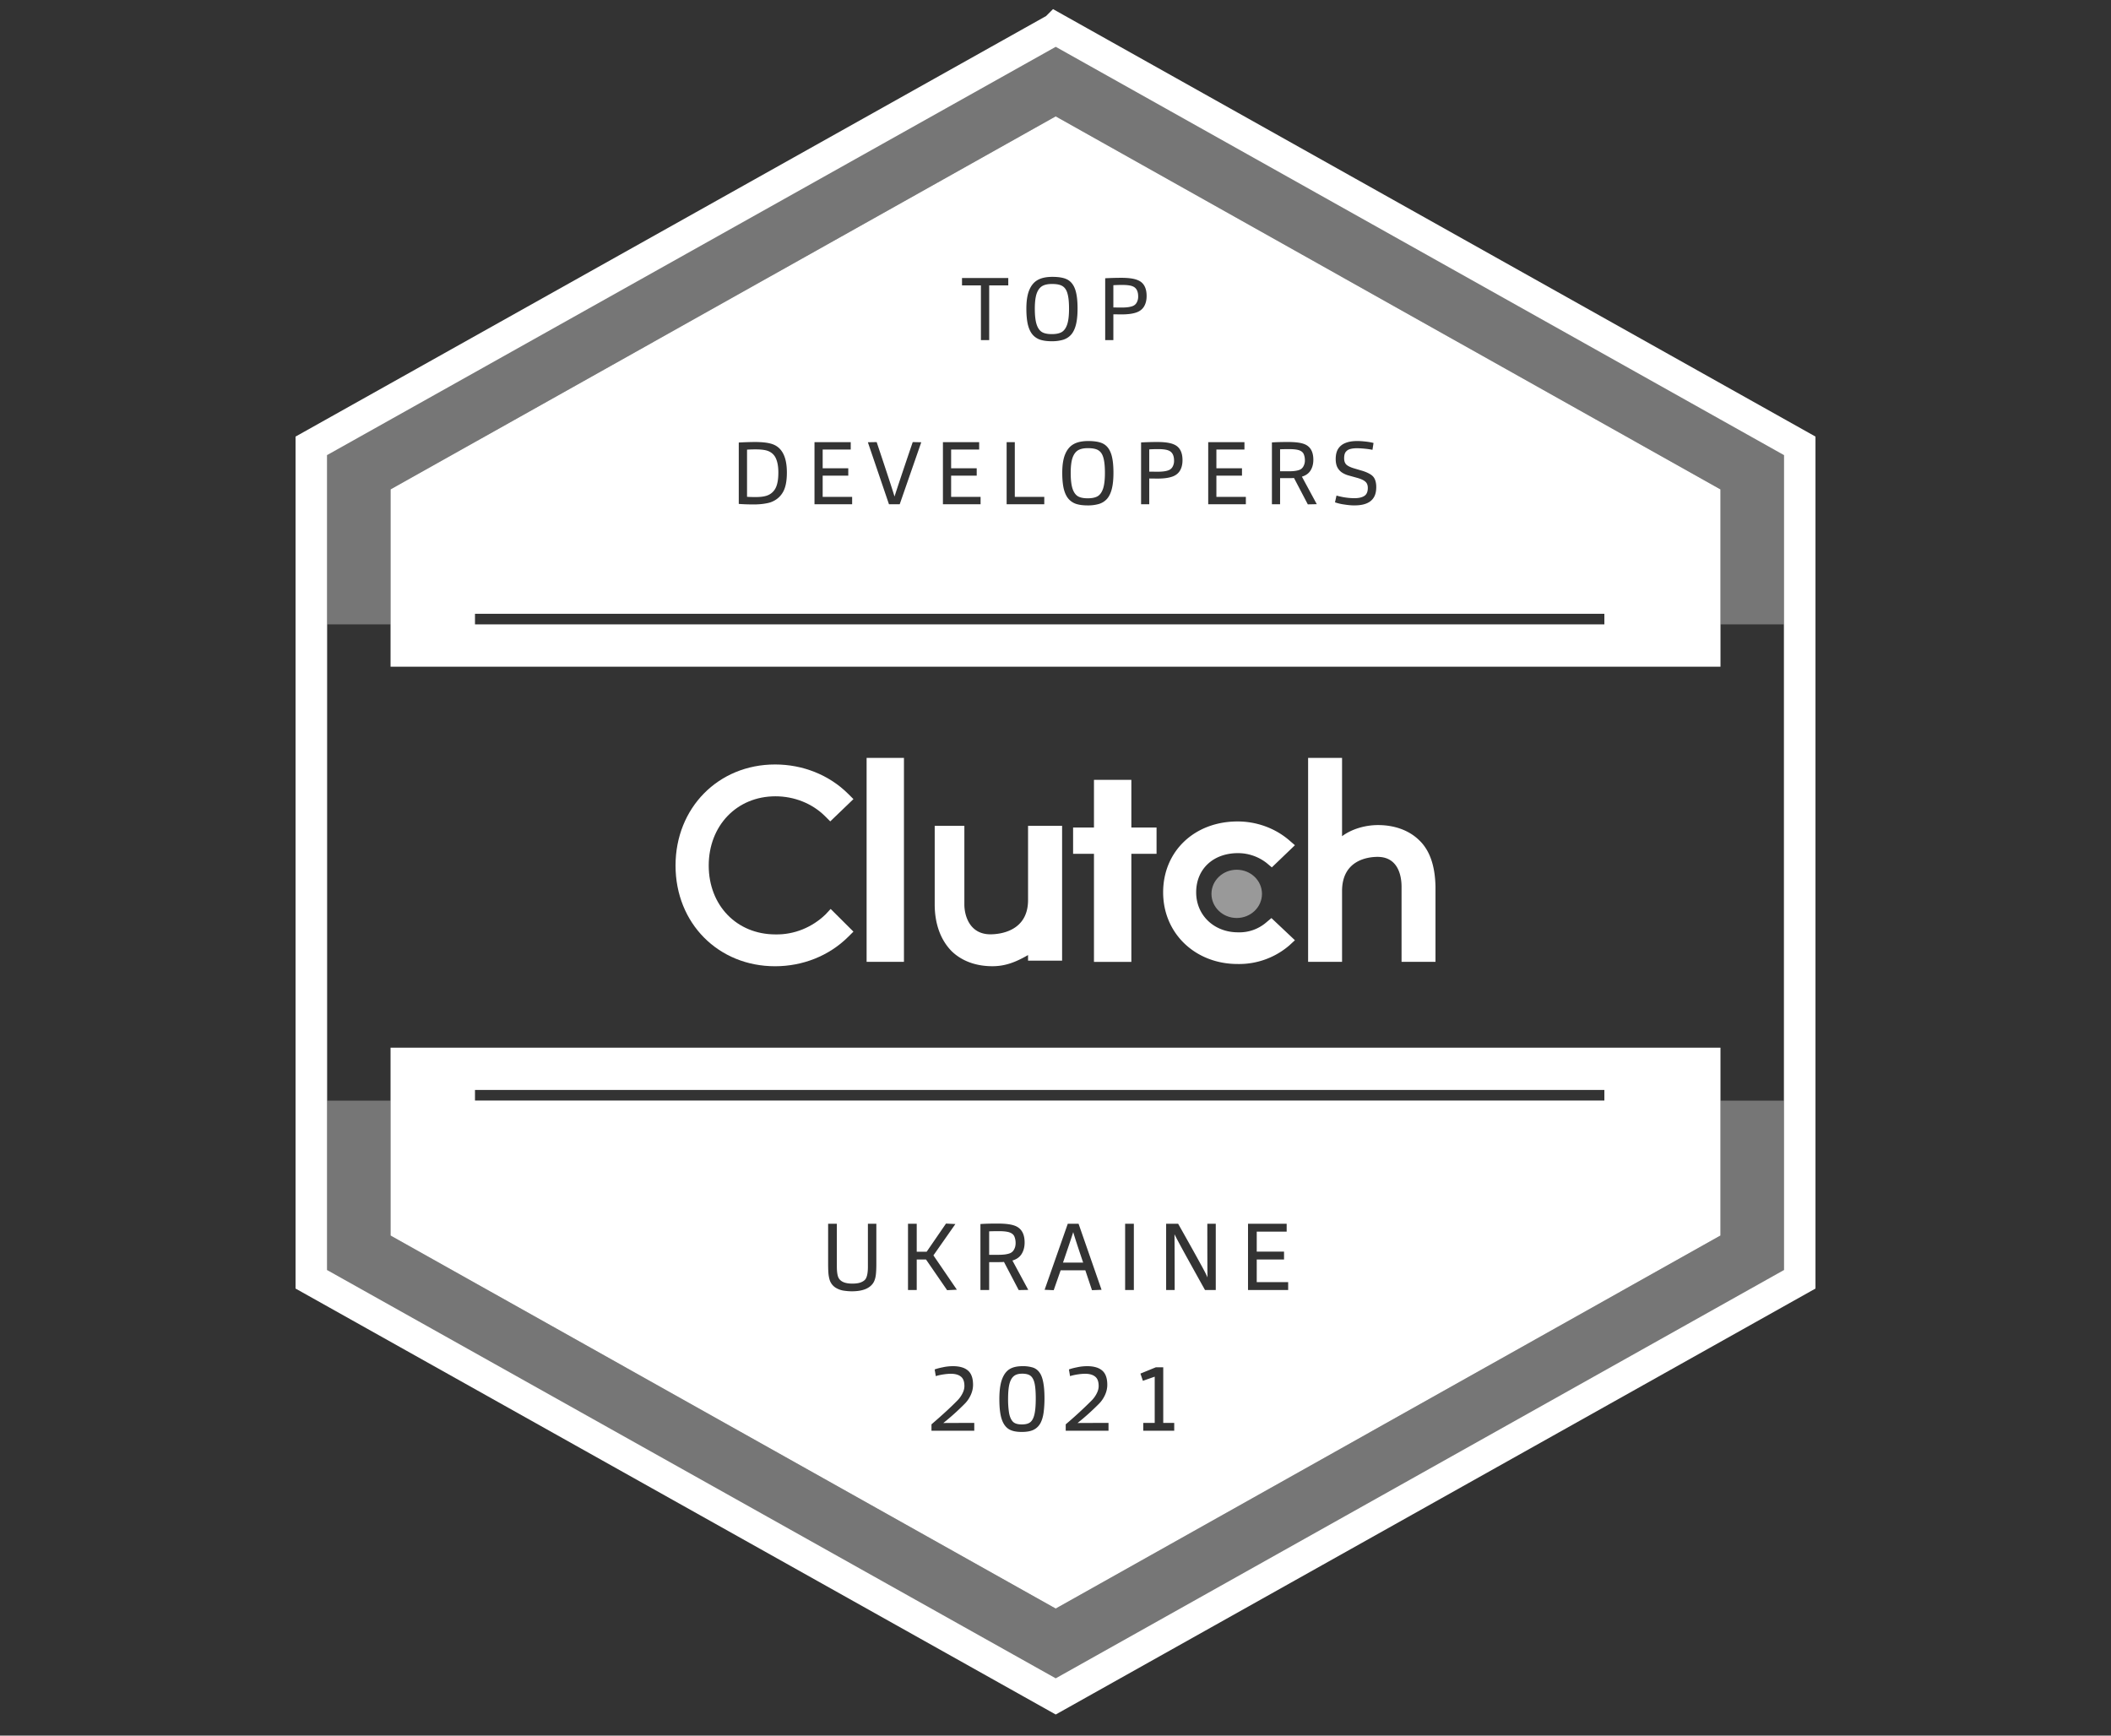 <svg xmlns="http://www.w3.org/2000/svg" width="180" height="148" fill="none" viewBox="0 0 180 148">
  <rect x="0" y="0" width="180" height="148" fill="#333333" stroke="none"/>
  <path fill="#fff" d="M77.078 64.625h-3.184v17.393h3.184V64.625ZM87.66 76.747c0 2.72-2.494 2.924-3.21 2.924-1.777 0-2.221-1.598-2.221-2.55v-6.7H79.7v6.7c0 1.666.513 3.06 1.469 4.012.854.816 2.05 1.258 3.45 1.258 1.093 0 1.981-.34 3.04-.952v.477h2.904V70.421H87.66v6.325ZM96.468 66.5H93.28v4.067H91.5v2.237h1.78v9.219h3.188v-9.219h2.149v-2.237h-2.149V66.5Zm11.502 12.157a3.512 3.512 0 0 1-2.41.844c-2.037 0-3.565-1.452-3.565-3.41 0-1.992 1.46-3.343 3.565-3.343a3.97 3.97 0 0 1 2.444.844l.442.371 1.969-1.89-.51-.44c-1.188-1.012-2.749-1.586-4.379-1.586-3.666 0-6.348 2.532-6.348 6.044 0 3.511 2.75 6.111 6.348 6.111a6.565 6.565 0 0 0 4.413-1.587l.476-.439-2.003-1.89-.442.37Zm13.001-7.047c-.851-.814-2.077-1.255-3.473-1.255-1.09 0-2.247.339-3.064.95v-6.68h-2.895v17.393h2.895v-6.035c0-2.712 2.315-2.916 3.03-2.916 1.737 0 2.043 1.594 2.043 2.543v6.408h2.894V75.61c-.034-1.695-.442-3.085-1.43-4Z"/>
  <path fill="#fff" d="M105.453 78.279c1.189 0 2.153-.921 2.153-2.058 0-1.136-.964-2.057-2.153-2.057-1.19 0-2.154.921-2.154 2.057s.964 2.058 2.154 2.058Z" opacity=".5"/>
  <path fill="#fff" d="M70.385 77.982c-1.125 1.086-2.659 1.73-4.261 1.697-3.307 0-5.693-2.478-5.693-5.871 0-3.394 2.386-5.906 5.693-5.906 1.602 0 3.136.611 4.227 1.697l.443.442 1.977-1.9-.443-.442c-1.636-1.63-3.886-2.511-6.238-2.511-4.84 0-8.488 3.699-8.488 8.62 0 4.92 3.647 8.586 8.488 8.586 2.352 0 4.602-.883 6.238-2.512l.443-.44-1.943-1.935-.443.475Z"/>
  <path fill="#fff" fill-rule="evenodd" d="M152.1 39.055v-.477l-.414-.234-61.27-34.51-.398-.225-.397.224-61.306 34.511-.415.233v69.942l.415.234 61.306 34.511.397.223.397-.223 61.271-34.511.414-.234V93.852h-5.399v11.504l-.379.212-55.943 31.394-.362.204-.363-.204-55.975-31.394-.378-.212V93.852h-5.4v-40.61h5.4v-11.51l.378-.213 55.975-31.394.363-.203.362.203 55.943 31.394.379.213v11.51h5.399V39.055Z" clip-rule="evenodd" opacity=".33"/>
  <path stroke="#fff" stroke-miterlimit="10" stroke-width="2.691" d="m90.02 2.449 63.436 35.567v71.073l-63.437 35.568-63.472-35.568V38.016L90.019 2.45Z"/>
  <path fill="#fff" fill-rule="evenodd" d="M146.701 42.166v-.434l-.379-.213-55.943-31.394-.362-.203-.363.203L33.68 41.52l-.378.213v15.12h113.4V42.166Zm-113.4 62.756V89.339h113.4v16.017l-.379.212-55.943 31.394-.362.204-.363-.204-55.975-31.394-.378-.212v-.434Zm7.2-51.68h96.3v-.902h-96.3v.902Zm0 40.602h96.3v-.903h-96.3v.903ZM84.346 29h-.705v-4.665h-1.613v-.63h3.945v.63h-1.627V29Zm7.535-2.685c0 .54-.045.992-.135 1.357-.09.36-.225.645-.405.855-.18.206-.407.353-.682.443a3.377 3.377 0 0 1-.99.128c-.375 0-.698-.043-.968-.128a1.472 1.472 0 0 1-.66-.442c-.175-.205-.307-.488-.397-.848-.085-.365-.128-.817-.128-1.357 0-.666.083-1.195.248-1.59.165-.396.402-.68.712-.855.315-.18.733-.27 1.253-.27.585 0 1.022.082 1.312.247.29.165.503.442.638.832.135.386.202.928.202 1.628Zm-.727.015c0-.555-.043-.982-.128-1.282-.08-.3-.217-.513-.412-.638-.19-.13-.493-.195-.908-.195-.38 0-.672.067-.877.203-.2.134-.35.355-.45.66-.095.305-.143.72-.143 1.245 0 .555.048.99.143 1.305.095.31.24.532.435.667.195.13.485.195.87.195.38 0 .67-.063.87-.188.2-.13.35-.35.45-.66.1-.314.15-.752.15-1.312Zm3.78 2.67h-.697v-5.273c.49-.024.95-.037 1.38-.037.614 0 1.077.065 1.387.195.51.2.765.652.765 1.357 0 .375-.083.688-.248.938-.165.245-.415.413-.75.503-.29.084-.67.127-1.14.127l-.697-.008V29Zm0-4.68v1.898l.713.007c.414 0 .727-.043.937-.128a.642.642 0 0 0 .337-.292 1.02 1.02 0 0 0 .128-.525c0-.45-.155-.738-.465-.863-.185-.08-.485-.12-.9-.12-.26 0-.51.008-.75.023ZM62.993 42.97v-5.235a27.99 27.99 0 0 1 1.357-.045c.6 0 1.07.05 1.41.15.89.255 1.335 1.072 1.335 2.452 0 .75-.117 1.318-.352 1.703-.23.385-.565.66-1.005.825-.13.05-.328.095-.593.135-.265.04-.555.06-.87.06-.48 0-.907-.015-1.282-.045Zm.705-4.627v4.02c.165.014.412.022.742.022.47 0 .828-.057 1.073-.172a1.28 1.28 0 0 0 .637-.63c.145-.3.218-.73.218-1.29 0-.47-.063-.855-.188-1.155-.12-.3-.327-.518-.622-.653-.235-.11-.613-.165-1.133-.165-.265 0-.507.008-.727.023ZM72.66 43h-3.21v-5.295h3.09v.63h-2.393v1.597h2.183v.63h-2.183v1.808h2.513V43Zm3.614-.66c.205-.655.722-2.203 1.552-4.643l.728.015L76.716 43h-.915l-1.8-5.288.75-.015c.84 2.51 1.348 4.058 1.523 4.643Zm7.337.66h-3.21v-5.295h3.09v.63H81.1v1.597h2.182v.63H81.1v1.808h2.512V43Zm5.432 0h-3.21v-5.295h.697v4.665h2.513V43Zm5.898-2.685c0 .54-.045.992-.135 1.358-.09.36-.225.645-.405.855-.18.205-.407.352-.682.442a3.377 3.377 0 0 1-.99.127c-.375 0-.698-.042-.968-.127a1.472 1.472 0 0 1-.66-.442c-.175-.206-.307-.488-.397-.848-.085-.365-.128-.818-.128-1.358 0-.665.083-1.195.248-1.59.165-.395.402-.68.712-.855.315-.18.733-.27 1.253-.27.585 0 1.022.083 1.312.248.29.165.503.443.638.833.135.384.202.927.202 1.627Zm-.727.015c0-.555-.043-.983-.128-1.282-.08-.3-.217-.513-.412-.638-.19-.13-.493-.195-.908-.195-.38 0-.672.067-.877.202-.2.136-.35.355-.45.66-.095.306-.143.72-.143 1.245 0 .555.048.99.143 1.305.095.31.24.533.435.668.195.13.485.195.87.195.38 0 .67-.063.87-.188.2-.13.35-.35.45-.66.1-.315.15-.752.15-1.312Zm3.78 2.67h-.697v-5.273c.49-.024.95-.037 1.38-.037.615 0 1.077.065 1.387.195.51.2.765.653.765 1.358 0 .374-.082.687-.247.937-.165.245-.415.413-.75.502-.29.085-.67.128-1.14.128l-.698-.008V43Zm0-4.68v1.898l.713.007c.415 0 .727-.043.937-.128a.642.642 0 0 0 .338-.292 1.02 1.02 0 0 0 .127-.525c0-.45-.155-.738-.465-.863-.185-.08-.485-.12-.9-.12-.26 0-.51.008-.75.023Zm8.237 4.68h-3.21v-5.295h3.09v.63h-2.392v1.597h2.182v.63h-2.182v1.808h2.512V43Zm2.919 0h-.697v-5.273c.335-.024.795-.037 1.38-.037.62 0 1.082.06 1.387.18.51.2.765.645.765 1.335 0 .355-.08.66-.24.915-.155.25-.4.425-.735.525l1.268 2.347-.765.016-1.178-2.25c-.095.01-.247.014-.457.014h-.728V43Zm0-2.813h.758c.385 0 .682-.04.892-.12a.637.637 0 0 0 .338-.3 1.02 1.02 0 0 0 .127-.525c0-.18-.03-.344-.09-.494-.055-.15-.175-.263-.36-.338-.185-.075-.482-.112-.892-.112-.3 0-.558.005-.773.014v1.876Zm6.947-.06c.29.085.53.185.72.3.195.11.333.258.413.443.08.185.12.405.12.66 0 .375-.073.675-.218.9-.14.225-.347.392-.622.502-.27.11-.618.165-1.043.165-.24 0-.517-.025-.832-.075a4.057 4.057 0 0 1-.803-.187l.128-.578a5.635 5.635 0 0 0 1.522.225c.36 0 .64-.062.84-.187.205-.125.308-.355.308-.69 0-.235-.07-.412-.21-.532-.135-.126-.373-.236-.713-.33l-.705-.196a1.973 1.973 0 0 1-.585-.262 1.193 1.193 0 0 1-.382-.435c-.095-.185-.143-.42-.143-.705 0-.37.073-.665.218-.885.145-.22.35-.383.615-.487.265-.11.602-.166 1.012-.166.205 0 .44.016.705.046.27.03.495.07.675.12l-.09.584a6.222 6.222 0 0 0-.667-.097 6.854 6.854 0 0 0-.653-.038c-.22 0-.412.023-.577.068a.687.687 0 0 0-.383.248c-.09.115-.135.295-.135.54 0 .23.06.407.18.532.125.12.333.225.623.315l.682.203Zm-41.373 67.617v-3.392h-.72v3.656c0 .485-.061.829-.184 1.032-.07.117-.197.216-.384.296-.181.08-.437.12-.768.12-.57 0-.95-.147-1.136-.44-.117-.181-.176-.525-.176-1.032v-3.632h-.744v3.408c0 .464.016.8.048 1.008.032.208.075.373.128.496.107.235.264.416.472.544.208.128.435.211.68.248.25.037.48.056.688.056.47 0 .862-.064 1.176-.192.315-.133.544-.325.688-.576.09-.165.152-.365.184-.6.032-.24.048-.573.048-1ZM77.423 110h.744v-2.6h.792l1.8 2.616.832-.04-2-2.928 1.872-2.672-.8-.04-1.648 2.4h-.848v-2.384h-.744V110Zm6.176 0h.744v-2.376h.776c.224 0 .387-.005.488-.016l1.256 2.4.816-.016-1.352-2.504c.358-.107.62-.293.784-.56.171-.272.256-.597.256-.976 0-.736-.272-1.211-.816-1.424-.325-.128-.818-.192-1.48-.192-.624 0-1.114.013-1.472.04V110Zm1.552-3h-.808v-2c.23-.011.504-.016.824-.016.438 0 .755.04.952.12.198.08.326.2.384.36.064.16.096.336.096.528 0 .219-.045.405-.136.56a.678.678 0 0 1-.36.32c-.224.085-.54.128-.952.128Zm4.696 3.016.592-1.696h2.104l.568 1.696.816-.032-1.96-5.632h-.92l-1.976 5.632.776.032Zm2.512-2.352h-1.72c.486-1.419.776-2.285.872-2.6.118.411.4 1.277.848 2.6ZM95.937 110h.744v-5.648h-.744V110Zm3.497 0h.728c0-2.261-.006-3.845-.016-4.752.224.448.634 1.211 1.232 2.288l1.096 1.976c.133.235.224.397.272.488h.92v-5.648h-.72c0 2.613.005 4.139.016 4.576-.107-.251-.328-.677-.664-1.28-.331-.608-.944-1.707-1.84-3.296h-1.024V110Zm6.981 0h3.424v-.672h-2.68V107.4h2.328v-.672h-2.328v-1.704h2.552v-.672h-3.296V110Zm-26.99 12h3.648v-.664c-1.445 0-2.325.003-2.64.008a20.766 20.766 0 0 0 1.864-1.68c.203-.213.365-.459.488-.736.123-.277.184-.557.184-.84 0-.565-.144-.971-.432-1.216-.288-.251-.72-.376-1.296-.376a4.09 4.09 0 0 0-.856.096c-.293.059-.523.12-.688.184l.096.568c.187-.059.4-.107.64-.144.245-.037.459-.056.64-.056.374 0 .659.08.856.24.203.155.304.424.304.808 0 .203-.056.413-.168.632a2.37 2.37 0 0 1-.464.632c-.538.549-1.264 1.216-2.176 2V122Zm9.564-1.576c.048-.368.072-.76.072-1.176 0-.571-.038-1.037-.112-1.4-.07-.363-.18-.64-.328-.832a1.101 1.101 0 0 0-.568-.408 2.822 2.822 0 0 0-.864-.112c-.48 0-.86.091-1.136.272-.272.181-.48.475-.624.88-.144.405-.216.957-.216 1.656 0 .688.058 1.232.176 1.632.117.4.306.696.568.888.26.187.648.28 1.16.28.442 0 .786-.064 1.032-.192a1.34 1.34 0 0 0 .568-.56c.133-.251.224-.56.272-.928Zm-.768-2.44c.064.299.096.723.096 1.272 0 .581-.038 1.029-.112 1.344-.07.309-.184.531-.344.664-.155.133-.4.2-.736.2-.374 0-.635-.088-.784-.264-.15-.176-.251-.424-.304-.744a7.269 7.269 0 0 1-.08-1.16c0-.539.037-.963.112-1.272.08-.309.202-.533.368-.672.165-.144.405-.216.72-.216.336 0 .58.067.736.2.154.133.264.349.328.648ZM90.872 122h3.648v-.664c-1.445 0-2.325.003-2.64.008a20.78 20.78 0 0 0 1.864-1.68c.203-.213.365-.459.488-.736.123-.277.184-.557.184-.84 0-.565-.144-.971-.432-1.216-.288-.251-.72-.376-1.296-.376a4.09 4.09 0 0 0-.856.096c-.293.059-.523.12-.688.184l.096.568c.187-.059.4-.107.64-.144.245-.037.459-.056.64-.056.373 0 .659.08.856.24.203.155.304.424.304.808 0 .203-.056.413-.168.632a2.371 2.371 0 0 1-.464.632 36.246 36.246 0 0 1-2.176 2V122Zm6.611 0h2.64v-.664h-.936v-4.744h-.632l-1.312.536.208.616 1.008-.352v3.944h-.976V122Z" clip-rule="evenodd"/>
</svg>
